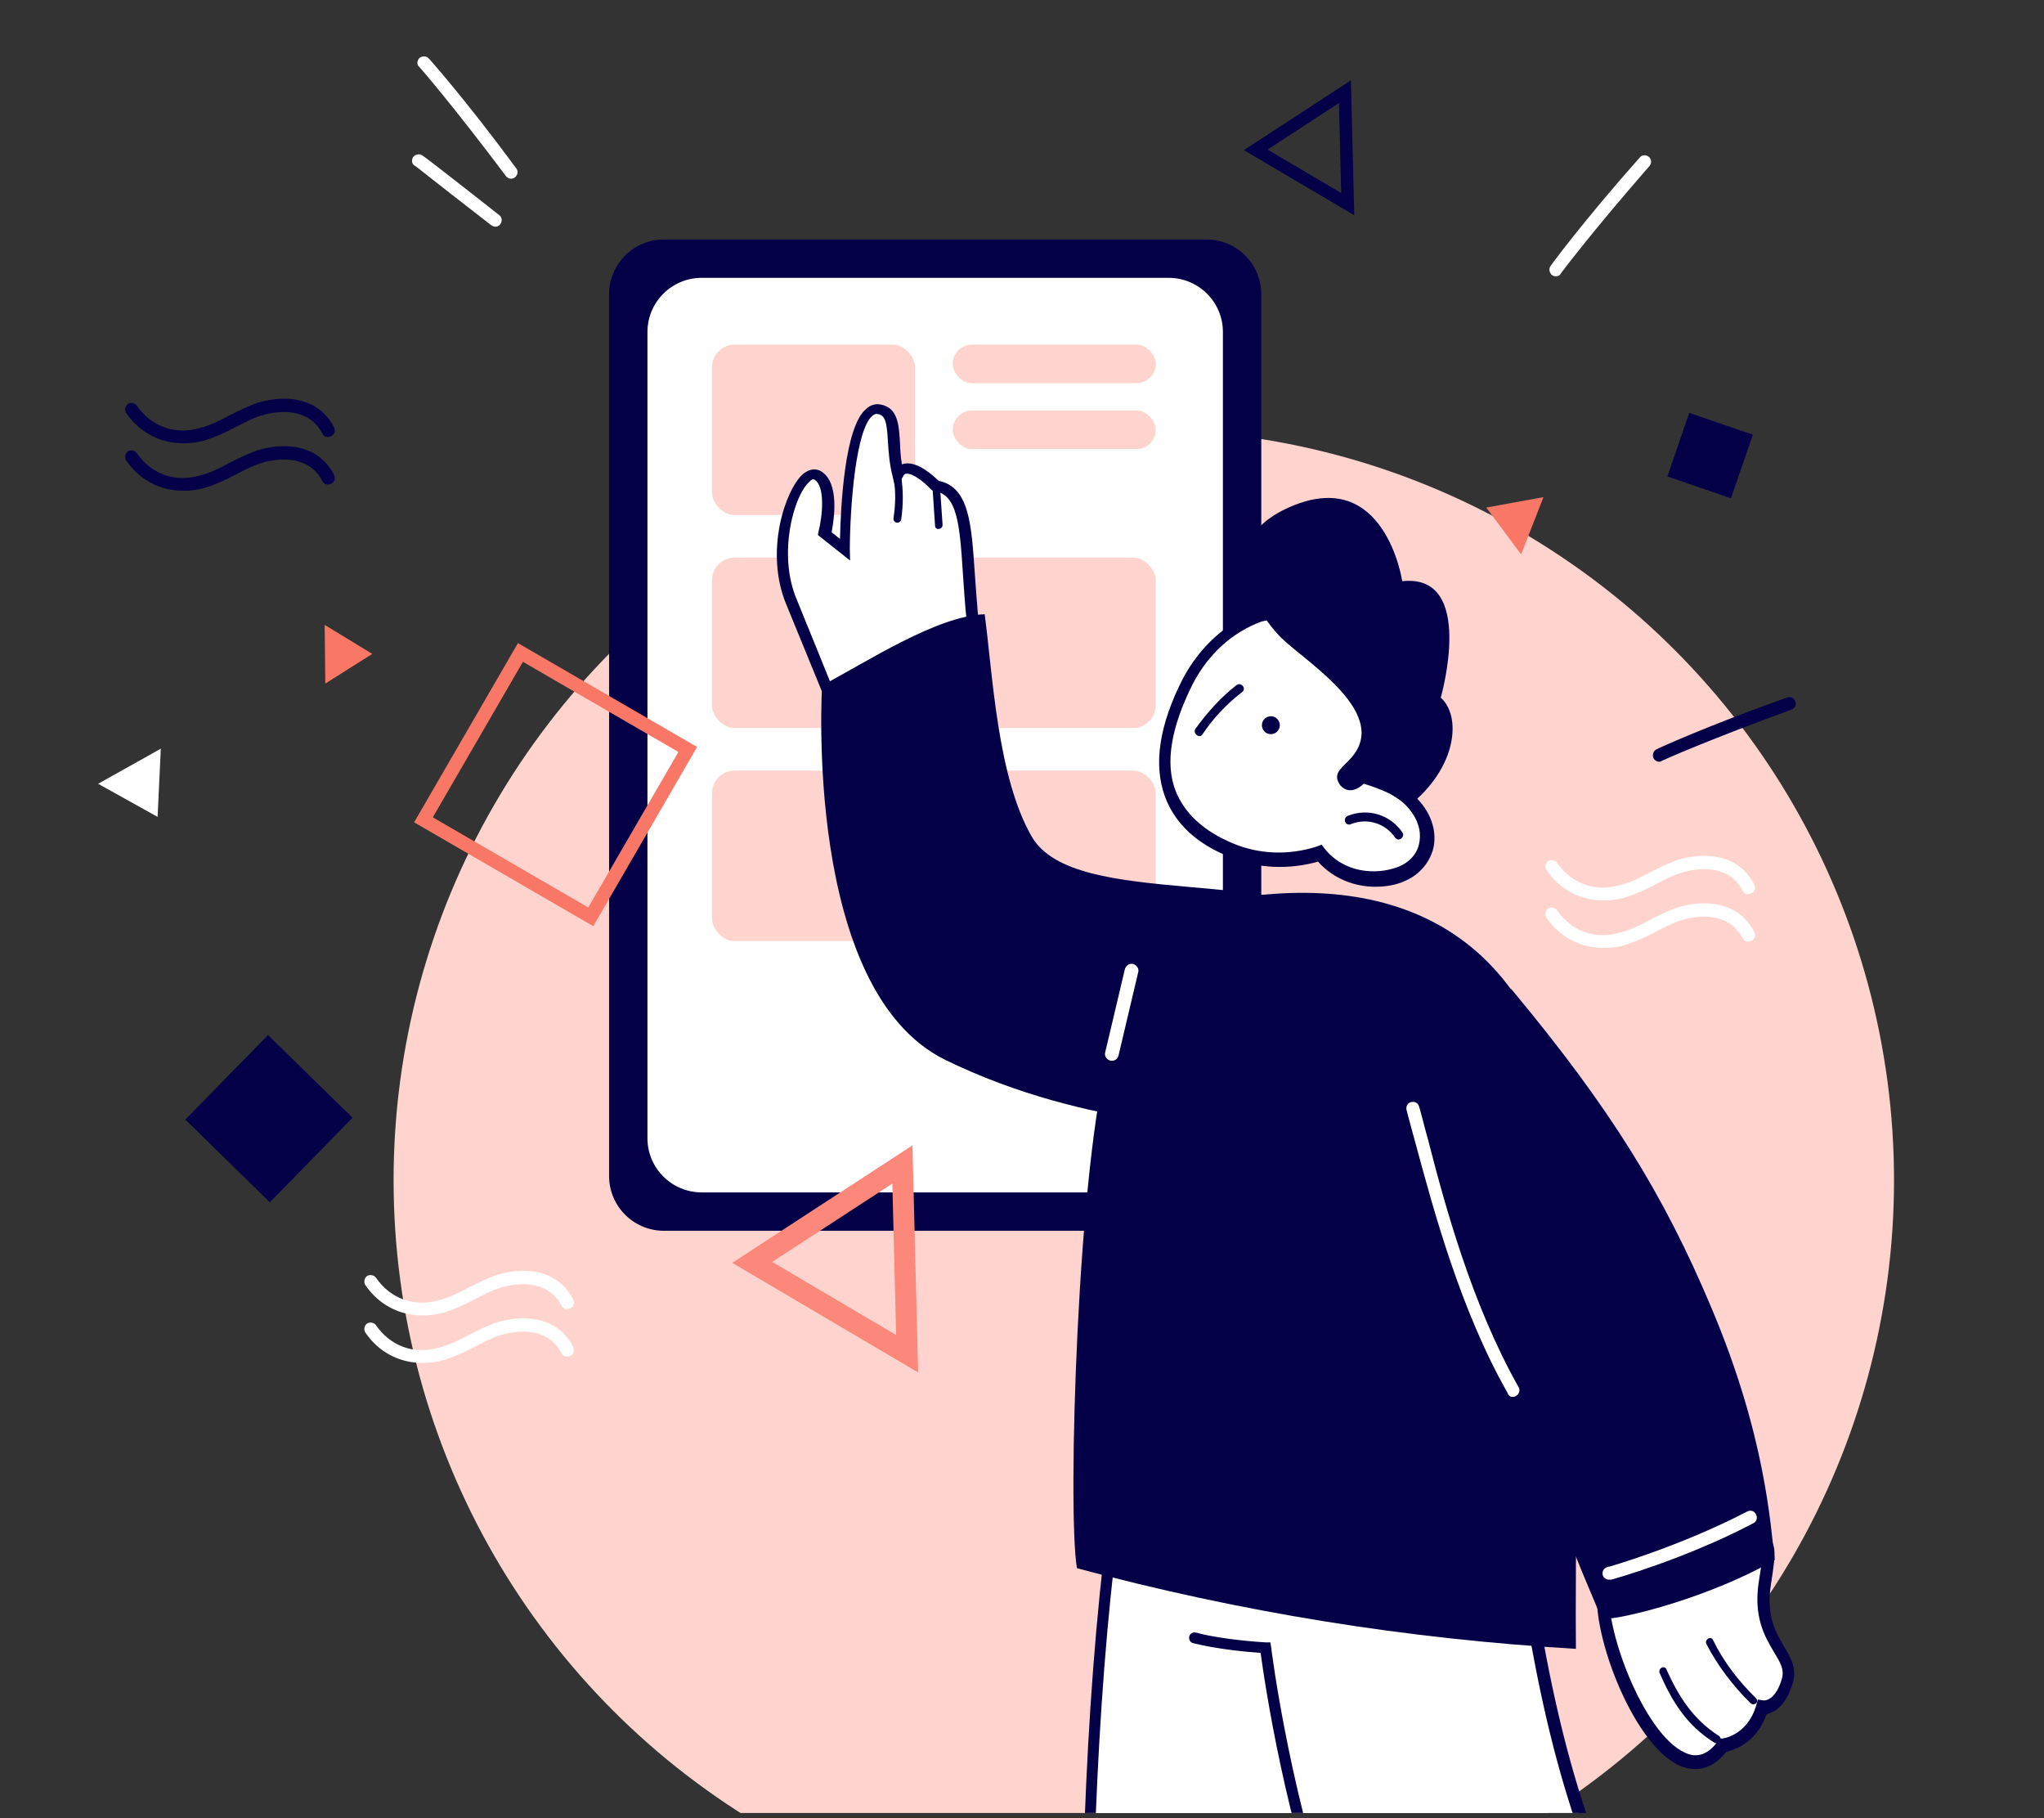 <svg width="271" height="241" viewBox="0 0 271 241" fill="none" xmlns="http://www.w3.org/2000/svg">
<rect x="0" y="0" width="271" height="241" fill="#333333" stroke="none"/>
<g clip-path="url(#clip0)">
<circle cx="151.649" cy="156.436" r="99.466" fill="#FFD4CE"/>
<path d="M167.223 39C167.223 34.99 163.969 31.74 159.956 31.74L88.02 31.74C84.007 31.74 80.754 34.99 80.754 39L80.754 155.879C80.754 159.888 84.007 163.138 88.02 163.138L159.956 163.138C163.969 163.138 167.223 159.888 167.223 155.879L167.223 39Z" fill="#030047"/>
<path d="M162.137 43.999C162.137 40.038 158.914 36.826 154.939 36.826L93.039 36.826C89.064 36.826 85.841 40.038 85.841 43.999L85.841 150.879C85.841 154.84 89.064 158.052 93.039 158.052L154.939 158.052C158.914 158.052 162.137 154.84 162.137 150.879L162.137 43.999Z" fill="white"/>
<rect x="94.398" y="45.675" width="26.912" height="22.59" rx="3" fill="#FFD4CE"/>
<rect x="94.398" y="73.91" width="58.826" height="22.59" rx="3" fill="#FFD4CE"/>
<rect x="94.398" y="102.144" width="58.826" height="22.59" rx="3" fill="#FFD4CE"/>
<rect x="126.314" y="45.675" width="26.912" height="5.119" rx="2.559" fill="#FFD4CE"/>
<rect x="126.314" y="54.411" width="26.912" height="5.119" rx="2.559" fill="#FFD4CE"/>
<path d="M212.613 119.352C213.564 119.352 214.395 119.233 215.345 118.996C216.889 118.521 218.196 117.927 219.502 117.214C220.69 116.62 221.759 116.026 222.946 115.67C225.678 114.839 229.36 114.839 231.023 118.045C231.26 118.521 231.735 118.639 232.21 118.402C232.686 118.164 232.804 117.689 232.567 117.214C230.429 113.057 225.797 112.938 222.353 114.007C221.046 114.482 219.858 115.076 218.671 115.67C217.364 116.383 216.176 116.977 214.751 117.333C211.426 118.283 208.338 117.095 206.437 114.364C206.2 114.007 205.606 113.888 205.25 114.126C204.893 114.364 204.775 114.957 205.012 115.314C206.794 117.927 209.525 119.352 212.613 119.352Z" fill="white"/>
<path d="M56.031 174.36C56.981 174.36 57.813 174.242 58.763 174.004C60.307 173.529 61.614 172.935 62.92 172.223C64.108 171.629 65.177 171.035 66.364 170.679C69.096 169.847 72.778 169.847 74.441 173.054C74.678 173.529 75.153 173.648 75.628 173.41C76.103 173.173 76.222 172.698 75.985 172.223C73.847 168.066 69.215 167.947 65.77 169.016C64.464 169.491 63.276 170.085 62.089 170.679C60.782 171.391 59.594 171.985 58.169 172.341C54.844 173.292 51.756 172.104 49.855 169.372C49.618 169.016 49.024 168.897 48.668 169.135C48.311 169.372 48.193 169.966 48.43 170.322C50.212 172.935 52.943 174.36 56.031 174.36Z" fill="white"/>
<path d="M24.32 58.759C25.271 58.759 26.102 58.64 27.052 58.403C28.596 57.928 29.903 57.334 31.209 56.621C32.397 56.027 33.466 55.433 34.653 55.077C37.385 54.246 41.067 54.246 42.73 57.452C42.967 57.928 43.442 58.046 43.917 57.809C44.393 57.571 44.511 57.096 44.274 56.621C42.136 52.464 37.504 52.345 34.06 53.414C32.753 53.889 31.565 54.483 30.378 55.077C29.071 55.79 27.884 56.383 26.458 56.74C23.133 57.69 20.045 56.502 18.144 53.771C17.907 53.414 17.313 53.295 16.957 53.533C16.6 53.771 16.482 54.364 16.719 54.721C18.501 57.334 21.232 58.759 24.32 58.759Z" fill="#030047"/>
<path d="M212.613 125.647C213.564 125.647 214.395 125.528 215.345 125.291C216.889 124.816 218.196 124.222 219.502 123.509C220.69 122.915 221.759 122.321 222.946 121.965C225.678 121.134 229.36 121.134 231.023 124.341C231.26 124.816 231.735 124.934 232.21 124.697C232.686 124.459 232.804 123.984 232.567 123.509C230.429 119.352 225.797 119.233 222.353 120.302C221.046 120.777 219.858 121.371 218.671 121.965C217.364 122.678 216.176 123.272 214.751 123.628C211.426 124.578 208.338 123.39 206.437 120.659C206.2 120.302 205.606 120.184 205.25 120.421C204.893 120.659 204.775 121.253 205.012 121.609C206.794 124.222 209.525 125.647 212.613 125.647Z" fill="white"/>
<path d="M56.031 180.655C56.981 180.655 57.813 180.537 58.763 180.299C60.307 179.824 61.614 179.23 62.92 178.517C64.108 177.924 65.177 177.33 66.364 176.973C69.096 176.142 72.778 176.142 74.441 179.349C74.678 179.824 75.153 179.943 75.628 179.705C76.103 179.468 76.222 178.993 75.985 178.517C73.847 174.36 69.215 174.242 65.77 175.311C64.464 175.786 63.276 176.38 62.089 176.973C60.782 177.686 59.594 178.28 58.169 178.636C54.844 179.586 51.756 178.399 49.855 175.667C49.618 175.311 49.024 175.192 48.668 175.429C48.311 175.667 48.193 176.261 48.43 176.617C50.212 179.23 52.943 180.655 56.031 180.655Z" fill="white"/>
<path d="M24.32 65.054C25.271 65.054 26.102 64.935 27.052 64.698C28.596 64.223 29.903 63.629 31.209 62.916C32.397 62.322 33.466 61.728 34.653 61.372C37.385 60.541 41.067 60.541 42.73 63.748C42.967 64.223 43.442 64.341 43.917 64.104C44.393 63.866 44.511 63.391 44.274 62.916C42.136 58.759 37.504 58.64 34.06 59.709C32.753 60.184 31.565 60.778 30.378 61.372C29.071 62.085 27.884 62.679 26.458 63.035C23.133 63.985 20.045 62.797 18.144 60.066C17.907 59.709 17.313 59.591 16.957 59.828C16.6 60.066 16.482 60.66 16.719 61.016C18.501 63.629 21.232 65.054 24.32 65.054Z" fill="#030047"/>
<path d="M204.638 65.893L197.051 67.277L201.677 73.479L204.638 65.893Z" fill="#F97766"/>
<path fill-rule="evenodd" clip-rule="evenodd" d="M179.106 10.648L179.554 28.528L164.914 19.898L179.106 10.648ZM177.523 13.659L177.821 25.582L168.059 19.827L177.523 13.659Z" fill="#030047"/>
<path fill-rule="evenodd" clip-rule="evenodd" d="M120.975 151.817L121.729 181.915L97.086 167.387L120.975 151.817ZM118.31 156.885L118.813 176.956L102.38 167.268L118.31 156.885Z" fill="#FB887A"/>
<path d="M43.129 90.608L49.358 86.673L43.045 82.829L43.129 90.608Z" fill="#F97766"/>
<path d="M13.009 103.889L20.893 108.276L21.322 99.235L13.009 103.889Z" fill="white"/>
<path d="M35.533 137.195L46.738 148.156L35.777 159.362L24.571 148.401L35.533 137.195Z" fill="#030047"/>
<path d="M221.067 63.153L229.498 66.05L232.395 57.62L223.965 54.722L221.067 63.153Z" fill="#030047"/>
<path fill-rule="evenodd" clip-rule="evenodd" d="M92.424 99.011L68.671 85.243L54.904 108.996L78.656 122.763L92.424 99.011ZM89.945 99.671L77.996 120.284L57.383 108.336L69.331 87.722L89.945 99.671Z" fill="#F97766"/>
<path d="M205.902 36.538C206.222 36.686 206.748 36.67 206.945 36.243C206.994 36.136 211.286 30.482 218.697 21.996C219 21.618 218.984 21.093 218.607 20.789C218.229 20.486 217.704 20.502 217.4 20.88C209.833 29.423 205.648 35.127 205.599 35.233C205.295 35.611 205.418 36.185 205.796 36.489L205.902 36.538Z" fill="white"/>
<path d="M219.288 100.598C219.496 100.882 219.964 101.122 220.343 100.843C220.438 100.774 226.93 97.903 237.522 94.062C237.97 93.879 238.21 93.411 238.026 92.963C237.843 92.514 237.375 92.275 236.927 92.458C226.171 96.273 219.748 99.239 219.654 99.309C219.205 99.492 219.035 100.054 219.218 100.503L219.288 100.598Z" fill="#030047"/>
<path d="M55.523 7.793C55.312 8.075 55.218 8.592 55.594 8.874C55.688 8.944 60.323 14.322 67.077 23.339C67.383 23.715 67.9 23.808 68.276 23.503C68.651 23.197 68.745 22.68 68.439 22.304C61.662 13.122 56.956 7.839 56.862 7.768C56.556 7.393 55.969 7.393 55.593 7.699L55.523 7.793Z" fill="white"/>
<path d="M54.694 20.974C54.565 21.302 54.612 21.826 55.05 21.997C55.159 22.04 56.24 22.963 65.143 29.866C65.538 30.147 66.061 30.1 66.342 29.706C66.623 29.311 66.576 28.788 66.182 28.507C57.212 21.451 56.088 20.638 55.979 20.595C55.584 20.314 55.018 20.47 54.737 20.865L54.694 20.974Z" fill="white"/>
<path d="M179.263 82.264C186.864 86.184 189.477 96.161 185.083 104.593C185.083 104.593 185.083 104.593 185.083 104.712C185.795 105.187 186.508 105.662 187.102 106.137C190.784 109.701 189.715 114.451 185.914 115.995C182.589 117.302 177.838 116.708 175.225 113.145C171.424 114.451 167.267 114.333 163.585 112.789C152.421 108.156 153.371 98.892 157.766 90.46C162.041 82.027 171.662 78.345 179.263 82.264Z" fill="white"/>
<path d="M182.349 117.538C183.774 117.538 185.081 117.3 186.15 116.825C188.169 115.994 189.594 114.331 190.069 112.312C190.544 109.936 189.594 107.442 187.575 105.542C187.218 105.186 186.625 104.711 186.15 104.354C188.05 100.197 188.525 95.684 187.456 91.527C186.268 87.014 183.537 83.451 179.617 81.431C175.698 79.412 171.185 79.175 166.909 80.838C162.633 82.501 159.07 85.707 156.813 89.983C153.725 96.04 152.894 101.266 154.438 105.542C155.744 109.105 158.595 111.837 163.108 113.618C166.79 115.162 170.947 115.281 174.748 114.212C176.885 116.588 179.736 117.538 182.349 117.538ZM172.728 81.55C174.866 81.55 176.885 82.025 178.786 82.975C182.23 84.757 184.724 87.964 185.674 91.883C186.743 95.921 186.15 100.197 184.13 104.117L183.774 104.829L184.487 105.304C185.199 105.779 185.793 106.136 186.268 106.611C187.812 108.155 188.525 109.936 188.169 111.718C187.931 113.143 186.862 114.331 185.318 114.925C182.468 115.994 178.192 115.756 175.579 112.431L175.223 111.955L174.629 112.193C170.947 113.381 167.028 113.262 163.583 111.837C159.545 110.174 157.051 107.798 155.863 104.829C154.438 101.147 155.269 96.397 158.12 90.696C160.139 86.776 163.346 83.807 167.265 82.382C169.284 81.907 171.066 81.55 172.728 81.55Z" fill="#030047"/>
<path d="M168.399 97.309C167.745 97.256 167.258 96.684 167.311 96.03C167.364 95.377 167.937 94.89 168.59 94.942C169.244 94.995 169.731 95.568 169.678 96.221C169.625 96.875 169.052 97.362 168.399 97.309Z" fill="#030047"/>
<path d="M158.471 96.635C160.015 94.497 161.797 92.478 163.935 90.815C164.528 90.34 165.36 91.29 164.647 91.765C162.628 93.309 160.847 95.209 159.421 97.347C159.065 97.941 158.115 97.228 158.471 96.635Z" fill="#030047"/>
<path d="M178.661 108.154C181.274 107.085 184.243 107.916 185.906 110.292C186.381 110.886 185.431 111.717 184.956 111.004C183.649 109.104 181.274 108.392 179.136 109.223C178.423 109.579 177.948 108.51 178.661 108.154Z" fill="#030047"/>
<path d="M169.403 84.045C171.897 87.014 184.486 94.141 179.261 100.317C177.954 101.861 176.529 102.455 177.717 104.117C179.142 105.661 180.805 103.88 180.805 103.88C183.18 104.592 185.555 105.661 186.743 106.849C193.276 101.742 193.751 94.853 191.019 92.478C191.019 92.478 195.77 75.969 185.912 77.038C185.912 77.038 183.655 61.716 171.065 67.18C158.476 72.643 169.403 84.045 169.403 84.045Z" fill="#030047"/>
<path d="M146.937 206.551C146.937 206.551 158.777 201.576 168.528 200.282C167.931 191.725 167.732 186.054 167.732 186.054L199.174 188.143C202.557 207.546 203.95 235.705 218.278 260.48C224.746 271.724 235.89 280.679 247.531 290.728C241.064 299.584 230.716 311.225 224.149 320.081C222.258 316.996 194.199 302.171 179.871 264.062C180.269 294.609 181.364 325.852 181.364 325.852L145.743 323.563C145.743 323.563 140.867 258.988 146.937 206.551Z" fill="white"/>
<path d="M182.161 326.647V325.851C182.161 325.552 181.166 297.095 180.668 268.14C192.409 296.399 211.513 311.025 219.772 317.393C221.563 318.786 223.155 319.98 223.453 320.478L224.05 321.473L224.747 320.577C227.831 316.398 231.911 311.523 235.791 306.846C240.169 301.473 244.746 296.001 248.229 291.225L248.627 290.627L248.129 290.13C246.935 289.135 245.741 288.04 244.547 287.045C234.398 278.289 224.846 270.031 219.075 260.081C207.533 240.081 204.449 217.893 201.862 199.983C201.265 195.704 200.668 191.625 200.071 187.943L199.971 187.346L167.136 185.157V185.953C167.136 186.053 167.335 191.426 167.932 199.485C158.281 200.878 146.938 205.654 146.838 205.754L146.44 205.953L146.341 206.351C140.371 258.19 145.147 322.766 145.147 323.463V324.159L182.161 326.647ZM179.076 259.782L179.176 264.061C179.574 291.523 180.469 319.881 180.668 325.055L146.54 322.866C146.042 316 142.162 256.001 147.734 207.147C149.923 206.251 160.171 202.172 168.728 201.077L169.425 200.978L169.325 200.281C168.828 193.714 168.629 188.739 168.529 186.948L198.578 188.938C199.175 192.52 199.673 196.301 200.27 200.381C202.857 218.39 205.941 240.778 217.583 260.976C223.453 271.125 233.105 279.483 243.353 288.339C244.348 289.234 245.343 290.13 246.438 290.926C243.055 295.503 238.677 300.777 234.498 305.851C230.816 310.329 227.035 314.906 223.951 318.886C223.254 318.289 222.16 317.393 220.568 316.199C212.011 309.632 191.812 294.11 180.37 263.762L179.076 259.782Z" fill="#030047"/>
<path d="M177.585 259.186C177.684 259.186 177.784 259.186 177.883 259.087C178.281 258.987 178.48 258.49 178.281 258.092C171.217 239.784 168.53 218.491 168.53 218.292L168.431 217.695H167.834C167.734 217.695 162.262 217.396 158.58 216.401C158.182 216.302 157.784 216.501 157.685 216.899C157.585 217.297 157.784 217.695 158.182 217.794C161.267 218.59 165.545 218.988 167.137 219.088C167.635 222.769 170.421 241.873 176.888 258.589C177.087 258.987 177.286 259.186 177.585 259.186Z" fill="#030047"/>
<path d="M129.004 82.709C127.905 73.193 128.975 65.01 124.078 64.352C124.078 64.352 120.462 60.452 119.083 62.842C118.053 58.284 119.222 54.695 116.504 54.217C112.016 53.368 111.957 72.803 111.957 72.803L109.264 70.668C109.264 70.668 110.769 64.378 108.3 62.936C105.83 61.494 101.548 71.774 104.835 79.67C107.435 85.99 110.85 94.375 110.85 94.375L129.004 82.709Z" fill="white"/>
<path d="M110.558 95.56L129.846 83.115L129.797 82.689C129.534 80.417 129.414 78.128 129.247 76.06C128.794 69.636 128.567 64.553 124.442 63.734C123.792 63.09 121.779 61.235 120.075 61.432C119.933 61.448 119.791 61.465 119.586 61.56C119.392 60.503 119.356 59.572 119.321 58.641C119.184 56.21 119.001 54 116.726 53.615C116.062 53.476 115.368 53.7 114.85 54.192C111.955 56.541 111.463 67.247 111.371 71.432L110.262 70.552C110.57 68.862 111.37 63.948 108.822 62.443C108.363 62.208 107.541 61.944 106.424 62.864C104.081 65.005 101.353 73.164 104.24 80.099C106.84 86.418 110.255 94.803 110.255 94.803L110.558 95.56ZM128.169 82.301L111.227 93.252C110.318 90.982 107.701 84.52 105.595 79.366C103.106 73.393 105.236 65.664 107.328 63.839C107.454 63.681 107.784 63.426 107.943 63.552C109.478 64.382 109.022 68.537 108.525 70.465L108.432 70.907L112.709 74.299L112.671 72.721C112.709 66.816 113.503 56.866 115.674 55.104C116.005 54.85 116.147 54.834 116.368 54.88C117.395 55.049 117.573 55.964 117.726 58.537C117.81 59.895 117.912 61.394 118.313 63.003L118.748 64.895L119.704 63.202C119.876 62.822 120.018 62.806 120.16 62.789C121.012 62.691 122.596 63.947 123.421 64.86L123.658 65.048L123.88 65.094C126.881 65.54 127.245 69.311 127.669 76.099C127.819 78.024 127.923 80.171 128.169 82.301Z" fill="#030047"/>
<path d="M119.479 63.155C119.772 65.064 119.764 66.864 119.488 68.839C119.349 69.503 118.401 69.396 118.461 68.67C118.753 66.837 118.761 65.037 118.485 63.27C118.34 62.639 119.334 62.524 119.479 63.155Z" fill="#030047"/>
<path d="M124.665 65.075C124.766 66.574 124.867 68.074 124.968 69.573C124.971 70.221 123.977 70.335 123.974 69.688C123.873 68.189 123.772 66.689 123.671 65.189C123.605 64.621 124.599 64.507 124.665 65.075Z" fill="#030047"/>
<path d="M130.551 81.418C131.619 89.367 132.218 102.978 136.795 110.896C142.496 120.778 171.367 114.455 180.886 123.746L164.032 149.517C164.032 149.517 144.304 149.757 125.371 140.506C106.437 131.255 109.009 91.006 108.992 90.858C114.981 87.7 124.222 81.625 130.551 81.418Z" fill="#030047"/>
<path d="M142.785 207.863C141.479 200.262 142.91 153.802 147.067 139.549C148.967 132.898 149.68 126.484 155.262 122.684C158.469 120.546 162.269 119.121 167.02 118.645C188.755 116.389 207.877 126.366 208.946 161.878C209.302 171.736 208.821 210.239 208.94 218.553C186.493 217.246 164.401 213.683 142.785 207.863Z" fill="#030047"/>
<path d="M147.472 140.593C147.828 140.593 148.185 140.355 148.303 139.88L150.916 128.835C151.035 128.36 150.679 127.884 150.204 127.766C149.729 127.647 149.254 128.003 149.135 128.478L146.522 139.524C146.403 139.999 146.759 140.474 147.235 140.593C147.353 140.593 147.353 140.593 147.472 140.593Z" fill="white"/>
<path d="M212.649 210.019C218.047 205.919 226.274 205.338 233.153 203.5C234.797 204.844 234.75 205.367 234.09 209.791C232.805 217.79 238.199 219.166 237.063 223.019C235.827 226.844 233.723 226.331 233.723 226.331C232.353 230.975 228.586 231.367 228.586 231.367C221.427 241.071 210.934 216.924 212.649 210.019Z" fill="white"/>
<path d="M237.688 223.097C238.271 221.121 237.405 219.684 236.54 218.247C235.396 216.299 234.113 214.095 234.814 209.898C235.504 205.375 235.638 204.555 233.628 202.996L233.261 202.78L232.907 202.891C231.034 203.412 229.092 203.806 227.15 204.2C221.777 205.301 216.277 206.471 212.245 209.578L211.99 209.718L211.902 210.014C210.625 215.437 216.223 231.051 222.651 234.021C224.273 234.714 226.662 234.989 228.879 232.206C229.914 231.974 232.88 231.023 234.214 227.228C235.15 226.967 236.755 226.259 237.688 223.097C237.659 223.196 237.688 223.097 237.688 223.097ZM232.923 204.292C233.864 205.106 233.847 205.531 233.204 209.53C232.427 214.349 234.018 216.966 235.162 218.915C236.027 220.352 236.614 221.276 236.235 222.561C235.331 225.624 233.791 225.385 233.791 225.385L233.07 225.279L232.866 225.971C232.866 225.971 232.866 225.971 232.837 226.07C231.671 230.022 228.427 230.462 228.328 230.433L228.002 230.444L227.816 230.711C226.512 232.582 224.966 233.093 223.373 232.301C217.875 229.82 212.479 215.34 213.443 210.254C217.258 207.512 222.404 206.452 227.55 205.392C229.237 205.138 231.15 204.843 232.923 204.292Z" fill="#030047"/>
<path d="M232.078 225.736C229.748 223.437 227.733 220.802 226.229 217.888C225.98 217.277 226.875 216.79 227.125 217.4C228.53 220.285 230.475 222.792 232.805 225.091C233.311 225.562 232.583 226.207 232.078 225.736Z" fill="#030047"/>
<path d="M227.304 230.988C223.672 228.735 221.703 225.576 220.038 221.755C219.788 221.145 220.684 220.657 220.933 221.268C222.559 224.862 224.458 227.893 227.892 230.087C228.427 230.46 227.967 231.291 227.304 230.988Z" fill="#030047"/>
<path d="M184.356 162.947C188.157 152.614 190.413 141.331 186.613 131.236C186.256 130.404 185.9 129.692 185.306 129.098L200.39 131.117C213.455 146.795 220.581 158.315 226.876 173.28C234.121 190.383 234.715 202.142 235.309 206.774C226.876 211.643 215.355 214.613 212.386 214.613C198.609 182.188 201.34 182.188 189.107 174.587C185.663 172.449 187.088 166.867 184.356 162.947Z" fill="#030047"/>
<path d="M200.503 185.158C200.622 185.158 200.859 185.158 200.978 185.039C201.453 184.802 201.572 184.208 201.334 183.851C195.158 172.925 191.595 159.86 189.339 151.071C188.863 149.408 188.507 147.864 188.151 146.676C188.032 146.201 187.557 145.964 187.082 146.083C186.607 146.201 186.369 146.676 186.488 147.151C186.844 148.458 187.201 149.883 187.676 151.546C190.051 160.335 193.614 173.637 199.909 184.683C199.909 184.92 200.265 185.158 200.503 185.158Z" fill="white"/>
<path d="M213.331 209.389C213.449 209.389 213.449 209.389 213.568 209.389C213.687 209.389 223.426 206.657 232.453 201.906C232.928 201.669 233.047 201.194 232.809 200.718C232.571 200.243 232.096 200.125 231.621 200.362C222.713 204.994 213.212 207.726 213.093 207.726C212.618 207.845 212.38 208.32 212.499 208.795C212.618 209.151 212.974 209.389 213.331 209.389Z" fill="white"/>
</g>
<defs>
<clipPath id="clip0">
<rect width="270" height="240" fill="white" transform="translate(0.988 0.309)"/>
</clipPath>
</defs>
</svg>
